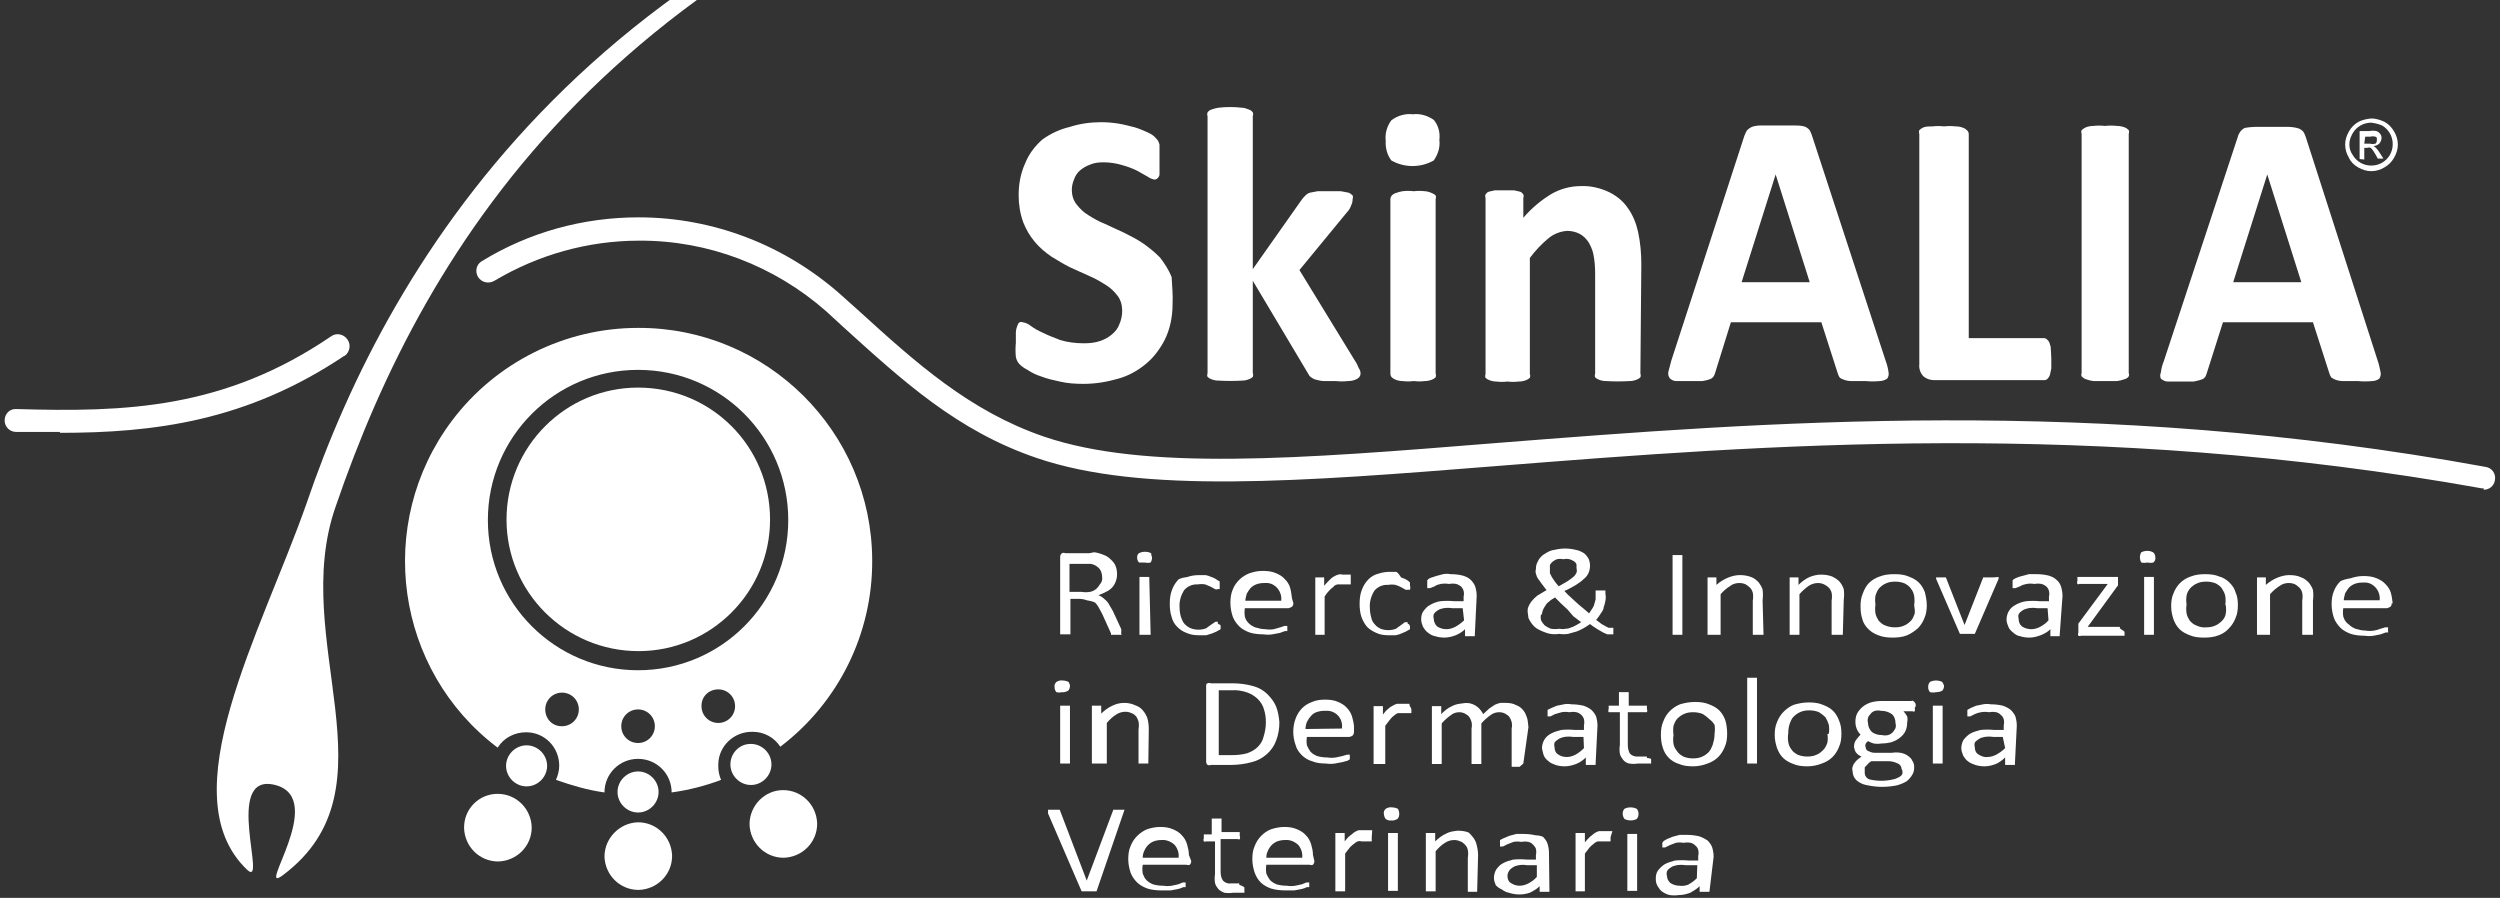 <?xml version="1.0" encoding="utf-8"?>
<!-- Generator: Adobe Illustrator 24.0.1, SVG Export Plug-In . SVG Version: 6.00 Build 0)  -->
<svg version="1.1" id="Layer_1" xmlns="http://www.w3.org/2000/svg" xmlns:xlink="http://www.w3.org/1999/xlink" x="0px" y="0px"
	 width="536px" height="192.5px" viewBox="0 0 536 192.5" style="enable-background:new 0 0 536 192.5;" xml:space="preserve">
<rect x="0" y="0" width="536" height="192.5" fill="#333333" stroke="none"/>
<style type="text/css">
	.st0{fill-rule:evenodd;clip-rule:evenodd;fill:#FFFFFF;}
	.st1{fill:#FFFFFF;}
</style>
<title>brk_skinalia</title>
<g id="Layer_2_1_">
	<g id="Livello_1">
		<path class="st0" d="M247-43.9C132.2-14.5,91.4,51.9,72,108.5c-10.2,28.9,13.6,60.4-11.3,79.1c-6.2,4.7,9.7-16.4-1.7-19.3
			c-11.4-2.9-1.4,22.7-6.1,18.1c-16.6-16,3.1-50.8,12.8-78.4C83.6,55.5,128.1-19.4,247-43.9"/>
		<path class="st1" d="M532.6,104.7h-0.5c-83.2-14.9-154.1-9.3-211-4.8c-42.6,3.4-76.2,6-98.8-1.7c-17.1-5.8-28.8-16.6-41.4-28
			l-3.7-3.4c-11.1-9.8-25.4-15.3-40.2-15.2c-10.9,0-21.6,3-31,8.6c-1.2,0.7-2.7,0.4-3.5-0.8c-0.7-1.2-0.4-2.7,0.8-3.4c0,0,0,0,0,0
			c10.1-6.2,21.7-9.4,33.6-9.4c16.1,0,31.5,6,43.5,16.7l3.8,3.4c12.1,11,23.6,21.4,39.6,26.9c21.7,7.4,54.8,4.8,96.8,1.4
			c57.3-4.5,128.5-10.2,212.3,5.1c1.4,0.2,2.3,1.5,2,2.9c0,0,0,0,0,0c-0.2,1.2-1.2,2-2.4,2V104.7z M12.9,92.6c-3.2,0-6.3,0-9.5,0
			c-1.3,0-2.4-1.1-2.4-2.4c0,0,0-0.1,0-0.1c0-1.3,1-2.4,2.3-2.4c0.1,0,0.2,0,0.3,0c23.3,0.7,44.5,0,67.4-15.6
			c1.1-0.8,2.7-0.5,3.5,0.7c0.8,1.1,0.5,2.7-0.6,3.5c0,0,0,0-0.1,0C52.9,90.3,33.1,92.8,12.8,92.8L12.9,92.6z"/>
		<path class="st1" d="M251.4,65.2c0,2.6-0.5,5.3-1.7,7.7c-1,1.9-2.3,3.7-4,5.1c-1.8,1.5-3.8,2.6-6,3.2c-2.4,0.7-4.9,1.1-7.4,1.1
			c-1.7,0-3.4-0.1-5.1-0.5c-1.4-0.3-2.7-0.6-4-1.1c-1-0.3-2-0.8-2.9-1.4c-0.6-0.3-1.2-0.7-1.7-1.2c-0.4-0.4-0.7-1-0.8-1.6
			c-0.1-1-0.1-2,0-3c0-0.9,0-1.6,0-2.1c0-0.5,0.1-1,0.3-1.5c0.1-0.3,0.2-0.6,0.5-0.8c0.2-0.1,0.5-0.1,0.7,0c0.6,0.1,1.1,0.3,1.6,0.7
			c0.8,0.6,1.7,1.1,2.6,1.5c1.2,0.6,2.5,1.1,3.8,1.6c1.6,0.5,3.4,0.7,5.1,0.7c1.2,0,2.3-0.1,3.5-0.5c0.9-0.3,1.8-0.8,2.5-1.4
			c0.7-0.6,1.3-1.3,1.6-2.2c0.4-0.9,0.6-1.9,0.6-2.9c0-1.1-0.3-2.3-1-3.2c-0.7-0.9-1.5-1.7-2.5-2.3c-1.1-0.7-2.3-1.4-3.5-1.9
			l-4.2-1.9c-1.4-0.7-2.7-1.5-4-2.3c-1.3-0.9-2.5-1.9-3.5-3.1c-1.1-1.3-1.9-2.7-2.5-4.2c-0.7-1.9-1-3.9-1-5.8c0-2.4,0.4-4.7,1.4-6.9
			c0.8-2,2.1-3.7,3.7-5.1c1.8-1.3,3.8-2.2,5.9-2.7c2.2-0.7,4.4-1,6.7-1c1.2,0,2.4,0.1,3.7,0.3c1.2,0.2,2.3,0.5,3.5,0.8
			c1,0.3,1.9,0.7,2.8,1.1c0.6,0.3,1.2,0.6,1.6,1.1c0.2,0.2,0.4,0.4,0.6,0.7c0.1,0.2,0.2,0.5,0.3,0.8c0,0.4,0,0.8,0,1.2
			c0,0.5,0,1.1,0,1.8c0,0.7,0,1.5,0,2c0,0.5,0,0.9,0,1.4c0,0.3-0.2,0.6-0.4,0.8c-0.2,0.2-0.4,0.3-0.7,0.3c-0.5-0.1-1-0.3-1.4-0.6
			l-2.3-1.3c-1-0.5-2.1-0.9-3.2-1.2c-1.3-0.4-2.7-0.6-4-0.6c-1,0-2,0.1-2.9,0.5c-0.8,0.3-1.5,0.7-2.1,1.2c-0.6,0.5-1,1.1-1.3,1.9
			c-0.3,0.7-0.5,1.5-0.5,2.3c0,1.1,0.3,2.2,1,3.1c0.7,0.9,1.5,1.7,2.5,2.3c1.1,0.7,2.3,1.4,3.6,1.9l4.1,1.9c1.4,0.7,2.8,1.4,4.1,2.3
			c1.3,0.9,2.5,1.9,3.6,3c1,1.3,1.9,2.7,2.5,4.2C251.3,61.4,251.5,63.3,251.4,65.2z"/>
		<path class="st1" d="M291.7,80.1c0,0.3-0.1,0.5-0.3,0.8c-0.2,0.2-0.5,0.4-0.8,0.5c-0.5,0.2-1,0.3-1.6,0.3c-0.9,0.1-1.7,0.1-2.6,0
			h-2.6c-0.6,0-1.1-0.2-1.7-0.3c-0.4-0.1-0.7-0.3-1-0.5c-0.3-0.2-0.5-0.5-0.7-0.9l-11.8-19.8V80c0.1,0.2,0.1,0.5,0,0.8
			c-0.2,0.2-0.5,0.4-0.8,0.5c-0.5,0.2-1,0.3-1.5,0.3c-1.7,0.1-3.4,0.1-5.1,0c-0.5,0-1-0.1-1.5-0.3c-0.3-0.1-0.6-0.3-0.8-0.5
			c-0.1-0.2-0.1-0.5,0-0.8V24.9c-0.1-0.2-0.1-0.5,0-0.8c0.2-0.3,0.5-0.5,0.8-0.6c0.5-0.2,1-0.3,1.5-0.4c1.7-0.2,3.4-0.2,5.1,0
			c0.5,0,1,0.2,1.5,0.4c0.3,0.1,0.6,0.3,0.8,0.6c0.1,0.2,0.1,0.5,0,0.8v32.8l10.5-14.9c0.2-0.3,0.5-0.6,0.8-0.9
			c0.3-0.3,0.6-0.5,1-0.6l1.6-0.3h2.5h2.5l1.6,0.3c0.3,0.1,0.6,0.3,0.9,0.6c0.1,0.2,0.1,0.5,0,0.8c0,0.5-0.1,0.9-0.3,1.3
			c-0.2,0.6-0.5,1.1-0.9,1.5l-10.2,12.4l12,19.6c0.3,0.4,0.5,0.9,0.7,1.4C291.6,79.3,291.7,79.7,291.7,80.1z"/>
		<path class="st1" d="M308.6,30c0.2,1.6-0.3,3.1-1.2,4.4c-2.8,1.6-6.3,1.6-9.1,0c-0.9-1.2-1.3-2.7-1.2-4.2
			c-0.2-1.6,0.3-3.2,1.2-4.4c1.3-1,3-1.5,4.6-1.3c1.6-0.2,3.2,0.3,4.5,1.2C308.4,26.9,308.8,28.5,308.6,30z M307.8,80.1
			c0.1,0.2,0.1,0.5,0,0.8c-0.2,0.2-0.5,0.4-0.8,0.5c-0.5,0.2-1,0.3-1.5,0.3c-0.8,0.1-1.6,0.1-2.4,0c-0.8,0.1-1.6,0.1-2.4,0
			c-0.5,0-1-0.1-1.5-0.3c-0.3-0.1-0.6-0.3-0.8-0.5c-0.2-0.2-0.3-0.5-0.3-0.8V42.7c0-0.3,0.1-0.5,0.3-0.8c0.2-0.2,0.5-0.4,0.8-0.5
			c0.5-0.2,1-0.3,1.5-0.4c0.8-0.1,1.6-0.1,2.4,0c0.8-0.1,1.6-0.1,2.4,0c0.5,0,1,0.2,1.5,0.4c0.3,0.1,0.6,0.3,0.8,0.5
			c0.1,0.2,0.1,0.5,0,0.8V80.1z"/>
		<path class="st1" d="M351.7,80.1c0.1,0.2,0.1,0.5,0,0.8c-0.2,0.2-0.5,0.4-0.8,0.5c-0.5,0.2-1,0.3-1.5,0.3c-1.7,0.1-3.4,0.1-5.1,0
			c-0.5,0-1-0.1-1.5-0.3c-0.3-0.1-0.6-0.3-0.8-0.5c-0.1-0.2-0.1-0.5,0-0.8V58.7c0-1.4-0.1-2.9-0.4-4.3c-0.2-0.9-0.6-1.8-1.1-2.6
			c-0.5-0.7-1.1-1.3-1.9-1.7c-0.8-0.4-1.7-0.6-2.6-0.6c-1.4,0.1-2.8,0.6-3.9,1.5c-1.5,1.2-2.9,2.7-4.1,4.3v24.9
			c0.1,0.2,0.1,0.5,0,0.8c-0.2,0.2-0.5,0.4-0.8,0.5c-0.5,0.2-1,0.3-1.6,0.3c-0.8,0.1-1.6,0.1-2.4,0c-0.8,0.1-1.6,0.1-2.4,0
			c-0.5,0-1-0.1-1.5-0.3c-0.3-0.1-0.6-0.3-0.8-0.5c-0.1-0.2-0.1-0.5,0-0.8V42.4c-0.1-0.2-0.1-0.5,0-0.7c0.2-0.3,0.4-0.5,0.7-0.6
			l1.3-0.3h2h2.1l1.3,0.3c0.3,0.1,0.5,0.3,0.7,0.6c0.1,0.2,0.1,0.5,0,0.7v4.3c1.7-2,3.7-3.7,6-5.1c1.9-1.1,4.1-1.7,6.3-1.7
			c2.1-0.1,4.2,0.4,6.1,1.3c1.6,0.8,3,1.9,4,3.4c1.1,1.5,1.8,3.3,2.2,5.1c0.5,2.3,0.7,4.6,0.7,7L351.7,80.1z"/>
		<path class="st1" d="M404.3,77.4c0.3,0.8,0.5,1.6,0.6,2.4c0.1,0.5,0,1-0.3,1.4c-0.5,0.3-1,0.5-1.6,0.5c-1,0.1-2,0.1-3,0h-3
			c-0.6,0-1.2-0.1-1.7-0.3c-0.3-0.1-0.6-0.2-0.9-0.5c-0.2-0.3-0.3-0.6-0.4-0.9l-3.5-10.9h-19.4l-3.3,10.6c-0.1,0.3-0.2,0.7-0.4,1
			c-0.2,0.3-0.5,0.5-0.8,0.6c-0.5,0.2-1.1,0.3-1.6,0.4h-2.8h-2.8c-0.5,0-1-0.2-1.4-0.6c-0.3-0.4-0.4-0.9-0.3-1.4
			c0.2-0.8,0.4-1.6,0.6-2.3L374,29.1c0.2-0.4,0.3-0.8,0.6-1.2c0.3-0.3,0.6-0.5,1-0.7c0.6-0.2,1.3-0.3,1.9-0.3h7c0.8,0,1.5,0,2.3,0.2
			c0.4,0.1,0.8,0.4,1.1,0.7c0.3,0.4,0.4,0.8,0.6,1.3L404.3,77.4z M380.7,37.4L380.7,37.4l-7.3,23.1H388L380.7,37.4z"/>
		<path class="st1" d="M439.8,76.9c0,0.9,0,1.6,0,2.1c-0.1,0.5-0.2,1-0.3,1.4c-0.1,0.3-0.3,0.6-0.5,0.8c-0.2,0.2-0.4,0.3-0.7,0.3
			h-23.7c-0.8,0-1.6-0.3-2.2-0.8c-0.7-0.7-1-1.7-0.9-2.6V28.7c-0.1-0.2-0.1-0.5,0-0.8c0.2-0.2,0.5-0.4,0.9-0.6
			c0.6-0.2,1.2-0.2,1.9-0.2c0.8-0.1,1.7-0.1,2.5,0c0.8-0.1,1.7-0.1,2.5,0c0.6,0,1.1,0.1,1.6,0.3c0.3,0.1,0.6,0.3,0.9,0.6
			c0.2,0.2,0.3,0.5,0.3,0.8v43.7h16.1c0.3,0,0.5,0.1,0.7,0.3c0.2,0.2,0.4,0.4,0.5,0.7c0.2,0.5,0.3,0.9,0.3,1.4
			C439.7,75.3,439.8,76.1,439.8,76.9z"/>
		<path class="st1" d="M456.4,80c0.1,0.2,0.1,0.5,0,0.7c-0.2,0.3-0.5,0.5-0.9,0.6c-0.5,0.2-1,0.3-1.6,0.4h-2.6h-2.5
			c-0.6-0.1-1.1-0.2-1.6-0.4c-0.3-0.1-0.6-0.3-0.9-0.6c-0.1-0.2-0.1-0.5,0-0.7V28.7c-0.1-0.2-0.1-0.5,0-0.8c0.2-0.2,0.5-0.4,0.9-0.6
			c0.5-0.2,1.1-0.3,1.6-0.3c0.8-0.1,1.7-0.1,2.5,0c0.9-0.1,1.7-0.1,2.6,0c0.5,0,1.1,0.1,1.6,0.3c0.3,0.1,0.6,0.3,0.9,0.6
			c0.1,0.2,0.1,0.5,0,0.8V80z"/>
		<path class="st1" d="M509.8,77.4c0.3,0.8,0.4,1.6,0.6,2.4c0.1,0.5,0,1-0.3,1.4c-0.4,0.3-1,0.5-1.5,0.5c-1,0.1-2.1,0.1-3.1,0h-3.1
			c-0.6,0-1.2-0.1-1.7-0.3c-0.3-0.1-0.6-0.3-0.9-0.5c-0.2-0.3-0.3-0.6-0.4-0.9l-3.5-10.9h-19.3l-3.4,10.7c-0.1,0.3-0.2,0.7-0.4,1
			c-0.2,0.3-0.5,0.5-0.9,0.6c-0.5,0.2-1.1,0.3-1.6,0.4h-2.7h-2.9c-0.5,0-1-0.3-1.4-0.6c-0.2-0.4-0.2-0.9,0-1.4
			c0.1-0.8,0.3-1.6,0.6-2.3l15.9-48.2c0.1-0.4,0.3-0.8,0.6-1.2c0.3-0.3,0.6-0.6,1-0.7c0.7-0.1,1.4-0.2,2.1-0.2h7
			c0.7,0,1.5,0.1,2.2,0.3c0.4,0.1,0.8,0.4,1.1,0.7c0.3,0.4,0.4,0.8,0.6,1.3L509.8,77.4z M486.1,37.4L486.1,37.4l-7.3,23.1h14.6
			L486.1,37.4z"/>
		<path class="st1" d="M240.5,136.1L240.5,136.1L240.5,136.1H240h-1.4h-0.4l0,0v-0.3l-1.9-4.2l-0.7-1.3c-0.2-0.4-0.5-0.8-0.8-1.1
			c-0.6-0.3-1.2-0.4-1.8-0.5c-0.5-0.2-1.1-0.3-1.6-0.3h-1.9v7.6l0,0l0,0H229h-1.3h-0.4l0,0l0,0v-16.6c0-0.3,0.1-0.6,0.4-0.8
			c0.2-0.1,0.4-0.1,0.7,0h5.2l1-0.2c0.7,0.1,1.4,0.3,2.1,0.6c0.6,0.2,1.1,0.6,1.5,1c0.4,0.4,0.8,0.8,1,1.4c0.2,0.5,0.3,1.1,0.3,1.7
			c0,0.6-0.1,1.1-0.3,1.6c-0.2,0.5-0.4,0.9-0.8,1.3c-0.4,0.4-0.8,0.7-1.3,0.9c-0.5,0.3-1.1,0.5-1.6,0.7c0.3,0.1,0.6,0.3,0.9,0.5
			l0.8,0.7c0.3,0.3,0.5,0.6,0.7,1c0.2,0.4,0.5,0.8,0.7,1.2l1.8,3.9c0,0.2,0,0.5,0,0.7C240.3,135.8,240.4,135.9,240.5,136.1z
			 M236.3,123.7c0-0.6-0.2-1.3-0.6-1.8c-0.5-0.5-1.1-0.9-1.8-1h-0.9h-3.7v6h2.6c0.6,0.1,1.2,0.1,1.8,0c0.5-0.1,0.9-0.3,1.3-0.6
			c0.3-0.3,0.6-0.6,0.8-1C236.2,124.9,236.4,124.3,236.3,123.7z"/>
		<path class="st1" d="M247,119.5c0,0.4-0.1,0.8-0.3,1.1c-0.4,0.1-0.9,0.1-1.3,0c-0.6,0-1,0-1.2,0c-0.3-0.3-0.4-0.7-0.4-1.1
			c0-0.3,0.1-0.7,0.4-0.9c0.4-0.2,0.8-0.3,1.3-0.3c0.4,0,0.9,0.1,1.3,0.3C246.8,118.9,246.9,119.2,247,119.5z M246.7,136.1
			L246.7,136.1L246.7,136.1h-0.4h-1.6h-0.4l0,0l0,0v-12.4l0,0h0.4h1.3h0.4l0,0l0,0L246.7,136.1z"/>
		<path class="st1" d="M261.7,134.2c0,0,0,0.3,0,0.4c0,0.1,0,0.2,0,0.3l0,0l0,0l-0.7,0.4c-0.3,0.2-0.7,0.3-1.1,0.5l-1.3,0.4h-1.5
			c-0.9,0-1.8-0.1-2.7-0.5c-0.8-0.3-1.4-0.7-2-1.3c-0.6-0.6-1-1.3-1.2-2.1c-0.3-0.9-0.4-1.9-0.4-2.8c0-1.1,0.1-2.1,0.5-3.1
			c0.3-0.8,0.8-1.6,1.4-2.2c0.6-0.3,1.2-0.4,1.9-0.5c0.8-0.3,1.7-0.4,2.6-0.4h1.3c0.4,0.1,0.8,0.2,1.2,0.4c0.3,0.1,0.6,0.2,0.9,0.4
			l0.6,0.4c0,0,0.3,0,0.3,0.3l0,0c0,0,0,0,0,0.3v0.4c0,0.3,0,0.5,0,0.8c-0.1,0-0.2,0-0.4,0c-0.2,0.1-0.4,0.1-0.6,0l-0.9-0.5
			l-1.2-0.5c-0.5-0.1-1.1-0.1-1.6,0c-1.1-0.1-2.2,0.4-2.9,1.2c-0.7,1.1-1.1,2.4-1,3.7c0,0.7,0.1,1.4,0.3,2.1
			c0.2,0.5,0.4,1.1,0.8,1.5c0.4,0.4,0.8,0.7,1.3,0.9c0.5,0.2,1.1,0.3,1.7,0.3c0.5,0,1.1-0.1,1.6-0.3l1.1-0.8l0.9-0.6h0.5l0,0l0,0
			c0,0,0,0,0,0.3S261.7,133.8,261.7,134.2z"/>
		<path class="st1" d="M277.3,129.3c0,0.3-0.1,0.6-0.3,0.8c-0.2,0.1-0.5,0.2-0.7,0.3h-9.4c-0.1,0.6-0.1,1.2,0,1.8
			c0.1,0.5,0.4,1,0.8,1.4c0.4,0.4,0.9,0.7,1.4,0.9c0.7,0.2,1.4,0.4,2.2,0.4c0.6,0.1,1.2,0.1,1.8,0l1.4-0.4l0.9-0.3h0.6l0,0l0,0
			c0,0.1,0,0.2,0,0.3c0,0.1,0,0.3,0,0.4v0.4l0,0l0,0l0,0c-0.2,0-0.3,0-0.5,0l-1.1,0.4l-1.6,0.3c-0.6,0.1-1.3,0.1-1.9,0
			c-1,0-2.1-0.1-3-0.4c-0.8-0.3-1.6-0.7-2.2-1.3c-0.6-0.6-1.1-1.3-1.4-2.1c-0.3-0.9-0.5-1.9-0.5-2.9c0-1,0.1-2,0.5-2.9
			c0.3-0.8,0.8-1.5,1.4-2.1c0.6-0.6,1.4-1.1,2.2-1.4c0.9-0.3,1.8-0.5,2.8-0.5c1,0,2,0.1,2.9,0.5c0.7,0.3,1.4,0.7,1.9,1.3
			c0.5,0.5,0.9,1.1,1.1,1.8c0.2,0.7,0.3,1.5,0.4,2.3L277.3,129.3z M274.7,128.8c0.2-1.9-1.1-3.6-2.9-3.8c-0.3,0-0.5,0-0.8,0
			c-0.6,0-1.2,0.1-1.7,0.3c-0.5,0.2-0.9,0.5-1.2,0.8c-0.3,0.4-0.6,0.8-0.8,1.2c-0.1,0.5-0.3,1-0.3,1.5L274.7,128.8z"/>
		<path class="st1" d="M289.6,124.5v0.5c0,0.1,0,0.2,0,0.3l0,0h-0.5h-0.5h-0.5h-0.6h-0.8c-0.3,0.1-0.6,0.2-0.8,0.5
			c-0.3,0.2-0.6,0.5-0.9,0.8c-0.4,0.4-0.7,0.8-1,1.3v8.2l0,0l0,0h-0.4h-1.3H282l0,0l0,0v-12.3l0,0l0,0h1.9l0,0l0,0v1.8
			c0.3-0.4,0.7-0.8,1.1-1.2c0.3-0.3,0.6-0.6,1-0.8c0.3-0.2,0.6-0.3,0.9-0.4c0.3-0.1,0.6-0.1,0.9,0h1h0.5h0.3l0,0l0,0v0.8
			L289.6,124.5z"/>
		<path class="st1" d="M302.3,134.2v0.4c0,0.1,0,0.2,0,0.3l0,0l0,0l-0.7,0.4c-0.3,0.2-0.7,0.3-1.1,0.5c-0.4,0.2-0.8,0.3-1.3,0.4
			h-1.4c-0.9,0-1.9-0.1-2.7-0.5c-0.7-0.3-1.4-0.7-2-1.3c-0.5-0.6-0.9-1.3-1.2-2.1c-0.3-0.9-0.4-1.9-0.4-2.8c0-1.1,0.1-2.1,0.5-3.1
			c0.3-0.8,0.8-1.6,1.4-2.2c0.6-0.6,1.3-1,2.1-1.2c0.9-0.3,1.7-0.4,2.6-0.4h1.3c0.4,0.3,0.7,0.7,1,1.2l1,0.4l0.6,0.4l0.3,0.3l0,0
			c0,0.1,0,0.2,0,0.3c0,0.1,0,0.3,0,0.4c0.1,0.2,0.1,0.5,0,0.8c-0.1,0.1-0.2,0.1-0.4,0c-0.2,0.1-0.4,0.1-0.6,0l-0.9-0.5
			c-0.4-0.2-0.8-0.4-1.2-0.5c-0.5-0.1-1.1-0.1-1.6,0c-1.1-0.1-2.2,0.4-2.9,1.2c-0.7,1.1-1.1,2.4-1,3.7c0,0.7,0.1,1.4,0.3,2.1
			c0.1,0.6,0.4,1.1,0.8,1.5c0.3,0.4,0.8,0.7,1.2,0.9c0.5,0.2,1.1,0.3,1.7,0.3c0.5,0,1.1-0.1,1.6-0.3l1.1-0.8l0.8-0.6
			c0.2,0,0.4,0,0.6,0l0,0l0,0c0,0.1,0,0.2,0,0.3C302.1,133.8,302.2,134,302.3,134.2z"/>
		<path class="st1" d="M316.2,136.1c0,0.1,0,0.2,0,0.3h-0.4h-1.3h-0.4c0-0.1,0-0.2,0-0.3v-1.2c-0.6,0.6-1.3,1-2,1.3
			c-0.8,0.3-1.6,0.5-2.4,0.5c-0.7,0-1.4-0.1-2-0.3c-0.6-0.1-1.1-0.4-1.6-0.8c-0.4-0.3-0.7-0.7-1-1.2c-0.2-0.5-0.4-1-0.4-1.6
			c0-0.6,0.1-1.3,0.5-1.8c0.4-0.5,0.8-1,1.4-1.3c0.7-0.4,1.5-0.7,2.2-0.8c1-0.1,2-0.1,3,0h2v-1c0.1-0.4,0.1-0.8,0-1.2
			c-0.1-0.4-0.3-0.7-0.6-1c-0.3-0.2-0.6-0.4-1-0.5c-0.5-0.1-1-0.1-1.5,0c-0.6-0.1-1.2-0.1-1.8,0c-0.5,0.1-0.9,0.2-1.3,0.5l-1,0.4
			c-0.2,0-0.4,0-0.6,0l0,0l0,0c0-0.1,0-0.2,0-0.3c0,0,0,0,0-0.4c0-0.2,0-0.4,0-0.6c0,0,0-0.3,0-0.4c0.2-0.2,0.4-0.4,0.7-0.5l1.2-0.4
			l1.5-0.4c0.5-0.1,1.1-0.1,1.6,0c0.9,0,1.8,0.1,2.6,0.3c0.6,0.2,1.2,0.4,1.7,0.9c0.4,0.4,0.8,0.9,1,1.5c0.2,0.7,0.3,1.3,0.3,2
			L316.2,136.1z M313.6,130.4h-2.2c-0.6-0.1-1.3-0.1-1.9,0c-0.5,0.1-0.9,0.2-1.3,0.5c-0.3,0.2-0.6,0.4-0.8,0.8c-0.1,0.3-0.1,0.6,0,1
			c0,0.6,0.3,1.2,0.7,1.6c0.6,0.4,1.3,0.6,2,0.6c0.7,0,1.3-0.2,1.9-0.5c0.7-0.4,1.3-0.8,1.9-1.4L313.6,130.4z"/>
		<path class="st1" d="M327.6,131.7c-0.1-0.5-0.1-1,0-1.4c0.2-0.5,0.4-0.9,0.7-1.3c0.4-0.5,0.8-0.9,1.3-1.3l2-1.2
			c-0.4-0.4-0.7-0.9-1.1-1.4c-0.3-0.4-0.5-0.7-0.8-1.1c-0.2-0.3-0.3-0.7-0.4-1c-0.1-0.3-0.1-0.6,0-1c0-0.6,0.1-1.1,0.4-1.6
			c0.2-0.5,0.6-1,1.1-1.4c0.6-0.4,1.2-0.8,1.9-1c0.9-0.2,1.9-0.4,2.8-0.4c0.8,0,1.6,0.1,2.4,0.3c0.6,0.1,1.2,0.4,1.7,0.7
			c0.4,0.3,0.7,0.7,1,1.2c0.2,0.5,0.3,1,0.3,1.5c0,0.5-0.1,1-0.3,1.5c-0.2,0.5-0.6,1-1,1.3c-0.5,0.5-1.1,0.9-1.7,1.3
			c-0.7,0.4-1.5,0.9-2.5,1.3c0.4,0.4,0.7,0.8,1.2,1.2l1.3,1.2c0.4,0.4,0.9,0.8,1.4,1.2l1.4,1.2c0.2-0.3,0.4-0.6,0.6-0.9
			c0.2-0.3,0.4-0.6,0.5-1c0.1-0.4,0.2-0.7,0.3-1.1c0-0.4,0-0.7,0-1.1v-0.5c0-0.1,0-0.2,0-0.3l0,0h0.4h1.7l0,0c0,0.1,0,0.2,0,0.3v0.4
			c0.1,0.5,0.1,1,0,1.5c-0.1,0.5-0.2,1-0.4,1.5c0,0.5-0.4,0.9-0.7,1.4c-0.3,0.4-0.5,0.8-0.9,1.2l1.2,0.9l0.9,0.5l0.6,0.3h0.4h0.6
			l0,0c0,0.2,0,0.4,0,0.6v0.5c0,0.1,0,0.2,0,0.3l0,0c-0.1,0-0.2,0-0.4,0h-0.9l-0.9-0.4l-1.2-0.7c-0.5-0.3-1.1-0.7-1.6-1.1
			c-0.4,0.3-0.9,0.6-1.4,0.9c-0.5,0.3-1,0.5-1.5,0.7c-0.6,0.2-1.2,0.3-1.8,0.5c-0.6,0.1-1.3,0.1-1.9,0c-0.6,0.1-1.3,0.1-1.9,0
			c-0.6-0.1-1.1-0.3-1.6-0.5c-0.5-0.2-0.9-0.4-1.4-0.7c-0.4-0.3-0.7-0.6-1-1c-0.3-0.4-0.5-0.8-0.7-1.2
			C327.7,132.3,327.6,132,327.6,131.7z M330.4,131.7c-0.1,0.4-0.1,0.9,0,1.3c0.2,0.4,0.5,0.8,0.8,1.1c0.4,0.3,0.8,0.5,1.3,0.7
			c0.6,0.1,1.3,0.1,1.9,0c0.4,0.1,0.8,0.1,1.3,0c0.4,0,0.8-0.1,1.2-0.3c0.4-0.1,0.7-0.3,1.1-0.5l1-0.6l-1.7-1.3l-1.2-1.4l-1.4-1.3
			c-0.5-0.5-0.9-0.9-1.3-1.3c-0.5,0.3-0.9,0.5-1.3,0.9c-0.3,0.2-0.6,0.5-0.8,0.9c-0.2,0.3-0.4,0.6-0.5,0.9c-0.1,0.3-0.2,0.6-0.2,1
			L330.4,131.7z M332.3,122.1c0,0.3,0,0.5,0,0.8l0.4,0.8c0.2,0.3,0.4,0.6,0.6,0.9c0.3,0.4,0.6,0.8,0.9,1.1l1.9-1.1
			c0.4-0.3,0.9-0.6,1.2-0.9c0.3-0.2,0.5-0.5,0.7-0.9c0.1-0.3,0.1-0.6,0-1c0-0.3,0-0.5,0-0.8c-0.1-0.3-0.3-0.5-0.6-0.7
			c-0.3-0.2-0.6-0.3-0.9-0.4c-0.4-0.1-0.9-0.1-1.3,0c-0.5-0.1-1-0.1-1.4,0c-0.3,0.1-0.6,0.3-0.9,0.5c-0.2,0.2-0.4,0.4-0.6,0.7
			c0,0.2,0,0.4,0,0.7L332.3,122.1z"/>
		<path class="st1" d="M360.7,136.1L360.7,136.1L360.7,136.1h-0.4H359h-0.4l0,0l0,0V119l0,0l0,0h2.1l0,0l0,0L360.7,136.1z"/>
		<path class="st1" d="M378.1,136.1L378.1,136.1L378.1,136.1h-0.4h-1.5h-0.4l0,0l0,0v-7.3c0.1-0.6,0.1-1.2,0-1.7
			c-0.1-0.4-0.3-0.8-0.6-1.1c-0.3-0.3-0.6-0.5-0.9-0.7c-0.4-0.2-0.9-0.3-1.4-0.3c-0.7,0-1.4,0.2-1.9,0.6c-0.8,0.5-1.5,1.1-2.1,1.8
			v8.7l0,0l0,0h-0.4h-2h-0.4l0,0l0,0v-12.3l0,0l0,0h1.9l0,0l0,0v1.6c0.8-0.7,1.6-1.2,2.6-1.6c0.8-0.3,1.6-0.5,2.4-0.5
			c0.8,0,1.6,0.1,2.4,0.4c0.6,0.2,1.1,0.6,1.6,1.1c0.4,0.5,0.7,1,0.9,1.6c0.1,0.8,0.1,1.5,0,2.3L378.1,136.1z"/>
		<path class="st1" d="M395.1,136.1L395.1,136.1h-0.3h-0.4h-1.3h-0.4l0,0l0,0v-7.3c0.1-0.6,0.1-1.2,0-1.7c-0.1-0.4-0.3-0.8-0.6-1.1
			c-0.3-0.3-0.6-0.5-1-0.7c-0.4-0.2-0.9-0.3-1.3-0.3c-0.7,0-1.4,0.2-2,0.6c-0.7,0.5-1.4,1.1-2,1.8v8.7l0,0l0,0h-0.4h-1.3h-0.4l0,0
			l0,0v-12.3l0,0l0,0h1.9l0,0l0,0v1.6c0.7-0.7,1.5-1.3,2.4-1.7c0.8-0.3,1.6-0.5,2.4-0.5c0.8,0,1.6,0.1,2.4,0.4
			c0.6,0.3,1.1,0.6,1.6,1.1c0.4,0.5,0.7,1,0.9,1.6c0.1,0.8,0.1,1.5,0,2.3L395.1,136.1z"/>
		<path class="st1" d="M413.1,129.7c0,1-0.1,1.9-0.5,2.8c-0.3,0.8-0.8,1.6-1.4,2.2c-0.7,0.6-1.4,1.1-2.3,1.5c-1,0.4-2.1,0.5-3.1,0.5
			c-1.1,0-2.1-0.1-3.1-0.5c-0.8-0.3-1.5-0.7-2.1-1.3c-0.6-0.6-1.1-1.3-1.3-2.1c-0.3-0.9-0.4-1.8-0.4-2.8c0-1,0.1-1.9,0.5-2.8
			c0.3-0.8,0.7-1.6,1.3-2.2c0.6-0.6,1.4-1.1,2.3-1.4c1-0.4,2.1-0.5,3.2-0.5c1,0,2.1,0.1,3,0.5c0.8,0.3,1.6,0.7,2.2,1.3
			c0.6,0.6,1,1.3,1.3,2.1C412.9,127.8,413.1,128.8,413.1,129.7z M410.4,129.7c0.1-0.6,0.1-1.3,0-1.9c-0.1-0.6-0.3-1.1-0.7-1.6
			c-0.3-0.5-0.8-0.8-1.3-1.1c-0.7-0.3-1.4-0.4-2.1-0.4c-0.7,0-1.4,0.1-2,0.4c-0.5,0.2-1,0.6-1.4,1c-0.4,0.5-0.6,1-0.8,1.6
			c-0.1,0.6-0.1,1.3,0,1.9c-0.1,0.6-0.1,1.3,0,1.9c0.1,0.6,0.4,1.1,0.7,1.6c0.4,0.4,0.8,0.8,1.4,1c0.7,0.3,1.4,0.4,2.1,0.4
			c0.7,0,1.4-0.1,2-0.4c0.5-0.2,1-0.6,1.4-1c0.4-0.4,0.6-1,0.8-1.5c0.1-0.6,0-1.2-0.1-1.8V129.7z"/>
		<path class="st1" d="M428.5,123.7v0.4l0,0l-5.1,11.8l0,0h-0.3h-0.6H421h-0.5c-0.1,0-0.2,0-0.3,0l0,0l-5.1-11.8c0-0.1,0-0.2,0-0.3
			l0,0l0,0l0,0l0,0h2.1l0,0l0,0l4,10.2l0,0l0,0l4-10.2l0,0l0,0h2.1l0,0L428.5,123.7z"/>
		<path class="st1" d="M441.6,136.1c0,0.1,0,0.2,0,0.3h-0.3H440h-0.4c0,0,0,0,0-0.3v-1.2c-0.6,0.6-1.3,1-2.1,1.3
			c-0.8,0.3-1.6,0.5-2.4,0.5c-0.7,0-1.4-0.1-2-0.3c-0.6-0.1-1.1-0.4-1.5-0.8c-0.4-0.3-0.8-0.7-1-1.2c-0.2-0.5-0.4-1-0.4-1.6
			c0-0.6,0.2-1.3,0.5-1.8c0.3-0.5,0.8-1,1.4-1.3c0.7-0.4,1.5-0.7,2.3-0.8c1-0.1,2-0.1,2.9,0h2v-1c0.1-0.4,0.1-0.8,0-1.2
			c-0.1-0.4-0.3-0.7-0.6-1c-0.3-0.2-0.6-0.4-1-0.5c-0.5-0.1-1-0.1-1.5,0c-0.6-0.1-1.2-0.1-1.7,0c-0.5,0.1-0.9,0.2-1.4,0.5l-1,0.4
			c-0.2,0-0.4,0-0.6,0l0,0l0,0c0,0,0,0,0-0.3v-0.4c0-0.2,0-0.4,0-0.6c0-0.1,0-0.2,0-0.4c0.2-0.2,0.5-0.4,0.8-0.5
			c0.4-0.2,0.8-0.3,1.2-0.4l1.5-0.4c0.5,0,1.1,0,1.6,0c0.9,0,1.8,0.1,2.6,0.3c0.6,0.2,1.2,0.4,1.7,0.9c0.5,0.4,0.8,0.9,1,1.5
			c0.2,0.7,0.3,1.3,0.3,2L441.6,136.1z M439,130.4h-2.2c-0.6-0.1-1.3-0.1-1.9,0c-0.4,0.1-0.9,0.2-1.3,0.5c-0.3,0.2-0.6,0.4-0.8,0.8
			c-0.1,0.3-0.1,0.6,0,1c0,0.6,0.2,1.2,0.7,1.6c0.6,0.4,1.3,0.6,2,0.6c0.7,0,1.3-0.2,1.9-0.5c0.7-0.4,1.3-0.8,1.8-1.4L439,130.4z"/>
		<path class="st1" d="M455.5,135.5c0,0,0,0.3,0,0.5c0,0.1,0,0.2,0,0.3l0,0h-9.3c-0.2,0.1-0.4,0.1-0.6,0c-0.1-0.2-0.1-0.4,0-0.7
			v-0.5c0-0.1,0-0.2,0-0.4c0-0.1,0-0.2,0-0.3v-0.3c0-0.1,0-0.3,0-0.4l6.3-8.5h-6.1c-0.1,0.1-0.3,0.1-0.4,0c-0.1-0.2-0.1-0.5,0-0.7
			c0,0,0-0.4,0-0.5c0-0.1,0-0.2,0-0.3l0,0h8.7l0,0l0,0c0,0.1,0,0.3,0,0.4v0.8v0.3v0.3c-0.1,0.1-0.2,0.3-0.3,0.4l-6.2,8.5h6.9l0,0
			c0,0.1,0,0.2,0,0.3C454.5,134.8,455.5,135.3,455.5,135.5z"/>
		<path class="st1" d="M462.1,119.5c0.1,0.4-0.1,0.8-0.4,1.1c-0.4,0.1-0.9,0.1-1.3,0c-0.4,0.1-0.9,0.1-1.3,0
			c-0.2-0.3-0.3-0.7-0.3-1.1c0-0.4,0.1-0.8,0.3-1.1c0.4-0.2,0.9-0.3,1.3-0.3c0.4,0,0.8,0.1,1.2,0.3
			C462,118.7,462.1,119.1,462.1,119.5z M461.8,136.1L461.8,136.1L461.8,136.1h-0.4h-1.3h-0.4l0,0l0,0v-12.4l0,0l0,0h0.4h1.3h0.4l0,0
			l0,0V136.1z"/>
		<path class="st1" d="M479.8,129.7c0,1-0.1,1.9-0.5,2.8c-0.3,0.8-0.8,1.6-1.4,2.2c-0.6,0.7-1.4,1.2-2.2,1.5c-1,0.4-2.1,0.5-3.2,0.5
			c-1,0-2.1-0.1-3-0.5c-0.8-0.3-1.6-0.7-2.2-1.3c-0.6-0.6-1-1.3-1.3-2.1c-0.3-0.9-0.5-1.8-0.5-2.8c0-1,0.1-1.9,0.5-2.8
			c0.3-0.8,0.8-1.6,1.4-2.2c0.6-0.6,1.4-1.1,2.3-1.4c1-0.4,2.1-0.5,3.1-0.5c1,0,2.1,0.1,3,0.5c0.8,0.2,1.6,0.7,2.2,1.3
			c0.6,0.6,1.1,1.3,1.3,2.1C479.7,127.8,479.8,128.8,479.8,129.7z M477.1,129.7c0.1-0.6,0.1-1.3,0-1.9c-0.1-0.6-0.4-1.1-0.7-1.6
			c-0.3-0.5-0.8-0.8-1.3-1.1c-0.7-0.3-1.4-0.4-2.1-0.4c-0.7,0-1.4,0.1-2,0.4c-0.5,0.2-1,0.6-1.4,1c-0.4,0.5-0.7,1-0.8,1.6
			c-0.1,0.6-0.1,1.3,0,1.9c-0.1,0.6-0.1,1.3,0,1.9c0.1,0.6,0.4,1.1,0.7,1.6c0.4,0.4,0.8,0.8,1.4,1c0.6,0.3,1.4,0.5,2.1,0.4
			c0.7,0,1.4-0.1,2-0.4c0.5-0.2,1-0.6,1.4-1c0.4-0.4,0.7-0.9,0.8-1.5c0.1-0.6,0.1-1.2,0-1.8V129.7z"/>
		<path class="st1" d="M495.9,136.1L495.9,136.1L495.9,136.1h-0.4H494h-0.4l0,0l0,0v-7.3c0.1-0.6,0.1-1.2,0-1.7
			c-0.1-0.4-0.3-0.8-0.6-1.1c-0.3-0.3-0.6-0.5-0.9-0.7c-0.4-0.2-0.9-0.3-1.4-0.3c-0.7,0-1.4,0.2-1.9,0.6c-0.8,0.5-1.5,1.1-2.1,1.8
			v8.7l0,0l0,0h-0.4h-2h-0.4l0,0l0,0v-12.3l0,0l0,0h1.9l0,0l0,0v1.6c0.8-0.7,1.6-1.2,2.6-1.6c0.8-0.3,1.6-0.5,2.4-0.5
			c0.9,0,1.8,0.1,2.6,0.5c0.6,0.2,1.1,0.6,1.6,1.1c0.4,0.5,0.7,1,0.9,1.6c0.1,0.8,0.1,1.5,0,2.3L495.9,136.1z"/>
		<path class="st1" d="M512.8,129.3c0,0.3-0.1,0.6-0.3,0.8c-0.2,0.1-0.5,0.2-0.7,0.3h-9.4c-0.1,0.6-0.1,1.2,0,1.8
			c0.2,0.7,0.6,1.3,1.2,1.7c0.4,0.4,0.9,0.7,1.4,0.9c0.7,0.2,1.4,0.4,2.2,0.4c0.6,0.1,1.2,0.1,1.8,0c0.5-0.1,0.9-0.2,1.4-0.4l1-0.3
			h0.6l0,0l0,0c0,0.1,0,0.2,0,0.3c0,0.1,0,0.3,0,0.4c0,0.1,0,0.2,0,0.4l0,0l0,0l0,0c-0.2,0-0.3,0-0.5,0l-1.1,0.4l-1.5,0.3
			c-0.6,0.1-1.3,0.1-1.9,0c-1,0-2.1-0.1-3-0.4c-0.8-0.3-1.6-0.7-2.2-1.3c-0.6-0.6-1.1-1.3-1.4-2.1c-0.3-0.9-0.5-1.9-0.5-2.9
			c0-1,0.1-2,0.5-2.9c0.3-0.8,0.8-1.5,1.4-2.1c0.6-0.3,1.4-0.5,2.1-0.6c0.9-0.3,1.8-0.5,2.8-0.5c1,0,2,0.1,2.9,0.5
			c0.7,0.3,1.4,0.7,1.9,1.3c0.5,0.5,0.9,1.1,1.1,1.8c0.2,0.7,0.3,1.5,0.4,2.3L512.8,129.3z M510.2,128.7c0.2-1.9-1.1-3.6-2.9-3.8
			c-0.3,0-0.5,0-0.8,0c-0.6,0-1.2,0.1-1.7,0.3c-0.5,0.2-0.9,0.5-1.2,0.8c-0.3,0.4-0.6,0.8-0.8,1.2c-0.1,0.5-0.3,1-0.3,1.5
			L510.2,128.7z"/>
		<path class="st1" d="M229.4,147c0,0.4-0.1,0.8-0.4,1.1c-0.4,0.2-0.9,0.4-1.3,0.3c-0.4,0.1-0.8,0.1-1.2,0c-0.3-0.3-0.4-0.7-0.4-1.1
			c-0.1-0.4,0.1-0.8,0.4-1.1c0.4-0.2,0.8-0.4,1.3-0.3c0.4,0,0.9,0.1,1.3,0.3C229.2,146.5,229.4,146.7,229.4,147z M229.4,163.7
			L229.4,163.7L229.4,163.7H229h-1.3h-0.4l0,0l0,0v-12.4l0,0l0,0h2.1l0,0l0,0V163.7z"/>
		<path class="st1" d="M246.2,163.7L246.2,163.7L246.2,163.7h-0.4h-1.3h-0.4l0,0l0,0v-7.3c0.1-0.6,0.1-1.2,0-1.7
			c-0.1-0.4-0.3-0.8-0.5-1.1c-0.3-0.3-0.6-0.6-1-0.7c-0.4-0.2-0.9-0.3-1.3-0.3c-0.7,0-1.4,0.2-2,0.6c-0.8,0.5-1.4,1.1-2,1.8v8.7l0,0
			l0,0h-0.4h-2.4h-0.4l0,0l0,0v-12.4l0,0l0,0h0.4h1.2h0.4l0,0l0,0v1.7c0.7-0.7,1.5-1.3,2.4-1.7c1.6-0.8,3.5-0.8,5.1,0
			c0.6,0.2,1.1,0.6,1.5,1.1c0.4,0.5,0.7,1,0.9,1.6c0.2,0.7,0.3,1.5,0.3,2.3L246.2,163.7z"/>
		<path class="st1" d="M274.3,154.8c0,1.4-0.2,2.7-0.7,4c-0.4,1.1-1.1,2.1-2,2.9c-0.9,0.8-2,1.4-3.2,1.7c-1.5,0.4-3,0.6-4.5,0.6
			h-4.3c-0.2,0.1-0.5,0.1-0.7,0c-0.2-0.2-0.3-0.4-0.3-0.7v-16.1c0-0.4,0-0.6,0.3-0.7c0.2-0.1,0.5-0.1,0.7,0h4.6
			c1.5,0,3.1,0.2,4.5,0.6c1.1,0.3,2.2,0.9,3,1.7c0.8,0.8,1.5,1.7,1.9,2.7C274,152.5,274.2,153.7,274.3,154.8z M271.4,154.8
			c0-0.9-0.1-1.8-0.4-2.7c-0.2-0.8-0.7-1.6-1.3-2.2c-0.6-0.6-1.4-1.1-2.2-1.4c-1.1-0.4-2.3-0.6-3.5-0.5h-2.7v13.9h2.8
			c1.1,0,2.2-0.1,3.3-0.4c0.8-0.3,1.6-0.7,2.2-1.3c0.6-0.6,1.1-1.3,1.3-2.2c0.3-1,0.5-2,0.5-3V154.8z"/>
		<path class="st1" d="M290.3,156.9c0,0.3-0.1,0.6-0.3,0.8c-0.2,0.2-0.5,0.2-0.7,0.3h-9.1c-0.1,0.6-0.1,1.2,0,1.8
			c0.2,0.5,0.5,1,0.8,1.4c0.4,0.4,0.9,0.7,1.4,0.9c0.7,0.2,1.4,0.3,2.2,0.3c0.6,0.1,1.2,0.1,1.8,0c0.5-0.1,0.9-0.2,1.4-0.3l1-0.3
			h0.6l0,0l0,0c0,0,0,0,0,0.3v0.7l0,0l0,0l0,0l-0.5,0.3l-1.1,0.3l-1.6,0.3c-0.6,0.1-1.3,0.1-1.9,0c-1,0-2.1-0.1-3-0.5
			c-0.8-0.2-1.6-0.7-2.2-1.3c-0.6-0.6-1.1-1.3-1.3-2.1c-0.7-1.9-0.7-4,0-5.8c0.3-0.8,0.8-1.6,1.4-2.2c0.6-0.6,1.3-1,2.1-1.3
			c0.9-0.4,1.9-0.5,2.8-0.5c1,0,1.9,0.1,2.8,0.5c0.7,0.3,1.4,0.7,1.9,1.3c0.5,0.5,0.9,1.2,1.1,1.9c0.2,0.7,0.4,1.5,0.4,2.3
			L290.3,156.9z M287.7,156.2c0.3-1.9-1-3.6-2.9-3.8c-0.3,0-0.6,0-0.9,0c-0.6,0-1.1,0.1-1.7,0.3c-0.5,0.2-0.9,0.5-1.2,0.9
			c-0.3,0.3-0.6,0.8-0.8,1.2c-0.2,0.5-0.3,1-0.3,1.5L287.7,156.2z"/>
		<path class="st1" d="M302.6,152c0,0.2,0,0.4,0,0.6c0,0.1,0,0.2,0,0.3l0,0l0,0h-0.3h-0.4h-0.5h-0.9h-0.8c-0.3,0.1-0.5,0.3-0.8,0.5
			c-0.3,0.2-0.6,0.5-0.9,0.9l-1,1.3v8.2l0,0l0,0h-0.4h-1.7h-0.4l0,0l0,0v-12.4l0,0l0,0h0.4h1.2h0.4l0,0l0,0v1.8
			c0.3-0.4,0.7-0.9,1.1-1.2c0.3-0.3,0.6-0.5,1-0.7c0.3-0.2,0.6-0.3,0.9-0.4h0.9h1h0.5h0.3l0,0l0,0c0,0.1,0,0.2,0,0.3L302.6,152z"/>
		<path class="st1" d="M326.6,163.7L326.6,163.7L326.6,163.7l-0.8,0.7h-1.3h-0.4l0,0l0,0v-8.2c0.1-0.5,0.1-0.9,0-1.4
			c-0.1-0.4-0.3-0.8-0.5-1.1c-0.2-0.3-0.6-0.5-0.9-0.7c-0.4-0.2-0.8-0.3-1.3-0.3c-0.6,0-1.3,0.2-1.8,0.6c-0.7,0.5-1.4,1.1-2,1.8v8.7
			l0,0l0,0h-0.4h-1.3h-0.4l0,0l0,0v-7.6c0.1-0.5,0.1-0.9,0-1.4c-0.1-0.4-0.3-0.8-0.5-1.1c-0.2-0.3-0.6-0.5-0.9-0.7
			c-0.4-0.2-0.8-0.3-1.2-0.3c-0.7,0-1.3,0.2-1.8,0.6c-0.7,0.5-1.4,1.1-2,1.8v8.7l0,0l0,0h-0.4h-1.3h-0.4l0,0l0,0v-12.4l0,0l0,0h0.4
			h1.2h0.4l0,0l0,0v1.7c0.7-0.7,1.4-1.3,2.3-1.7c0.7-0.4,1.5-0.5,2.3-0.6c0.5-0.1,1.1-0.1,1.6,0c0.4,0.1,0.9,0.3,1.2,0.5
			c0.3,0.2,0.7,0.5,0.9,0.8c0.3,0.3,0.5,0.7,0.7,1c0.4-0.4,0.9-0.8,1.3-1.2l1.2-0.8c0.4-0.2,0.8-0.3,1.2-0.4c0.4,0,0.7,0,1.1,0
			c0.8,0,1.6,0.1,2.3,0.5c0.6,0.2,1.1,0.6,1.5,1.1c0.4,0.5,0.6,1,0.8,1.6c0.2,0.6,0.2,1.3,0.3,2L326.6,163.7z"/>
		<path class="st1" d="M342.1,163.7c0,0.1,0,0.2,0,0.3h-0.4h-1.3H340c0-0.1,0-0.2,0-0.3v-1.3c-0.6,0.6-1.3,1.1-2.1,1.4
			c-0.8,0.3-1.6,0.5-2.4,0.5c-0.7,0-1.4-0.1-2-0.3c-0.5-0.2-1.1-0.4-1.5-0.8c-0.4-0.3-0.8-0.7-1-1.2c-0.2-0.5-0.3-1.1-0.4-1.6
			c0-0.6,0.2-1.3,0.5-1.8c0.3-0.5,0.8-1,1.4-1.3c0.7-0.4,1.5-0.6,2.2-0.8c1-0.1,2-0.1,2.9,0h2v-1c0.1-0.4,0.1-0.8,0-1.3
			c-0.2-0.7-0.8-1.3-1.6-1.5c-0.5-0.1-1-0.1-1.5,0c-0.6-0.1-1.2-0.1-1.7,0l-1.4,0.4l-1,0.5c-0.2,0-0.4,0-0.6,0l0,0l0,0l0,0v-0.4
			c0-0.2,0-0.4,0-0.6c0-0.1,0-0.3,0-0.4l0.8-0.4l1.2-0.5l1.5-0.3c0.5-0.1,1.1-0.1,1.6,0c0.9,0,1.7,0.1,2.6,0.3
			c0.6,0.2,1.2,0.5,1.7,0.9c0.4,0.4,0.8,0.9,1,1.4c0.2,0.7,0.3,1.3,0.3,2L342.1,163.7z M339.5,158h-2.2c-0.6-0.1-1.3-0.1-1.9,0
			c-0.4,0.1-0.9,0.2-1.3,0.5c-0.3,0.2-0.6,0.4-0.8,0.7c-0.1,0.3-0.1,0.7,0,1c0,0.6,0.2,1.2,0.7,1.5c0.5,0.4,1.2,0.6,1.9,0.6
			c0.7,0,1.3-0.2,1.9-0.5c0.7-0.4,1.3-0.9,1.8-1.4L339.5,158z"/>
		<path class="st1" d="M354,162.7c0,0.2,0,0.4,0,0.6c0,0,0,0.3,0,0.4h-0.4H353h-0.7h-1.1c-0.6,0.1-1.3,0.1-1.9,0
			c-0.5-0.1-1-0.4-1.3-0.8c-0.3-0.4-0.6-0.8-0.7-1.3c-0.1-0.6-0.1-1.3,0-1.9v-7h-2c0,0,0,0-0.4,0c-0.1-0.2-0.1-0.5,0-0.7
			c0-0.1,0-0.3,0-0.4c0-0.1,0-0.2,0-0.3l0,0h2.2v-2.9l0,0l0,0h0.4h1.3h0.4l0,0l0,0v2.9h3.9l0,0c0,0.1,0,0.2,0,0.3c0,0.1,0,0.3,0,0.4
			c0.1,0.2,0.1,0.5,0,0.7c0,0,0,0-0.4,0h-3.7v6.9c0,0.7,0.1,1.3,0.4,1.9c0.4,0.5,1,0.7,1.6,0.7h0.7h0.5h0.4h0.5l0,0c0,0,0,0,0,0.3
			C353.4,162.5,353.7,162.6,354,162.7z"/>
		<path class="st1" d="M370.3,157.3c0,1-0.1,1.9-0.5,2.8c-0.3,0.8-0.8,1.6-1.4,2.2c-0.6,0.6-1.4,1.1-2.3,1.4c-1,0.4-2.1,0.6-3.1,0.6
			c-1,0-2.1-0.1-3-0.5c-1.7-0.5-3-1.8-3.5-3.5c-0.3-0.9-0.4-1.8-0.4-2.8c0-1,0.1-1.9,0.5-2.8c0.6-1.7,1.9-3,3.6-3.7
			c1-0.3,2.1-0.5,3.2-0.5c1,0,2.1,0.1,3,0.5c0.8,0.3,1.6,0.7,2.2,1.3c0.6,0.6,1,1.3,1.3,2.1C370.2,155.4,370.3,156.4,370.3,157.3z
			 M367.6,157.3c0.1-0.6,0.1-1.3,0-1.9c-0.3-0.5-0.7-0.9-1.1-1.2c-0.4-0.4-0.9-0.8-1.4-1.1c-0.7-0.3-1.4-0.4-2.1-0.4
			c-0.7,0-1.4,0.1-2,0.4c-0.5,0.2-1,0.6-1.4,1c-0.4,0.4-0.6,1-0.8,1.5c-0.1,0.7-0.1,1.3,0,2c-0.1,0.6-0.1,1.3,0,1.9
			c0.1,0.6,0.4,1.1,0.8,1.6c0.3,0.5,0.8,0.8,1.3,1.1c0.7,0.3,1.4,0.4,2.1,0.4c0.7,0,1.4-0.1,2-0.4c0.5-0.2,1-0.6,1.4-1
			c0.4-0.5,0.6-1,0.8-1.5c0.2-0.7,0.4-1.4,0.4-2.2V157.3z"/>
		<path class="st1" d="M376.7,163.7L376.7,163.7L376.7,163.7h-0.4H375h-0.4l0,0l0,0v-18.4l0,0l0,0c0.1,0,0.3,0,0.4,0h1.3h0.4l0,0
			l0,0V163.7z"/>
		<path class="st1" d="M394.8,157.3c0,1-0.1,1.9-0.5,2.8c-0.3,0.8-0.8,1.6-1.4,2.2c-0.6,0.6-1.4,1.1-2.3,1.4c-1,0.4-2.1,0.6-3.1,0.6
			c-1,0-2.1-0.1-3-0.5c-0.8-0.3-1.6-0.7-2.2-1.3c-0.6-0.6-1-1.3-1.3-2.1c-0.3-0.9-0.5-1.8-0.5-2.8c0-1,0.1-1.9,0.5-2.8
			c0.3-0.8,0.8-1.6,1.4-2.2c0.6-0.6,1.4-1.2,2.2-1.5c1-0.3,2.1-0.5,3.2-0.5c1,0,2.1,0.1,3,0.5c0.8,0.3,1.6,0.7,2.2,1.3
			c0.6,0.6,1,1.3,1.3,2.1C394.7,155.4,394.8,156.4,394.8,157.3z M392.1,157.3c0.1-0.6,0.1-1.3,0-1.9c-0.2-0.6-0.4-1.1-0.7-1.6
			c-0.4-0.4-0.9-0.8-1.4-1.1c-0.7-0.3-1.4-0.4-2.1-0.4c-0.7,0-1.4,0.1-2,0.4c-0.5,0.2-1,0.6-1.4,1c-0.4,0.4-0.6,1-0.8,1.5
			c-0.2,0.6-0.3,1.3-0.3,2c-0.1,0.6-0.1,1.3,0,1.9c0.1,0.6,0.3,1.1,0.7,1.6c0.3,0.5,0.8,0.8,1.3,1.1c0.7,0.3,1.4,0.4,2.1,0.4
			c0.7,0,1.4-0.1,2-0.4c0.5-0.2,1-0.6,1.4-1c0.4-0.4,0.7-1,0.9-1.6c0.1-0.6,0.1-1.2,0-1.8L392.1,157.3z"/>
		<path class="st1" d="M410.5,151.8c0.1,0.2,0.1,0.4,0,0.7c-0.1,0.1-0.3,0.1-0.4,0h-2c0.3,0.3,0.6,0.7,0.8,1.1
			c0.1,0.4,0.1,0.8,0,1.3c0,0.6-0.1,1.3-0.4,1.9c-0.3,0.6-0.7,1-1.2,1.4c-0.5,0.4-1.1,0.7-1.7,0.9c-0.7,0.2-1.5,0.3-2.2,0.3
			c-0.6,0.1-1.1,0.1-1.7,0c-0.4-0.1-0.8-0.3-1.2-0.5c-0.2,0.2-0.4,0.3-0.5,0.6c-0.1,0.2-0.1,0.5,0,0.7c0,0.3,0.2,0.7,0.5,0.8
			c0.4,0.2,0.9,0.4,1.4,0.4h3.7c0.6-0.1,1.3-0.1,1.9,0c0.5,0.1,1.1,0.3,1.5,0.6c0.4,0.3,0.8,0.6,1,1.1c0.3,0.4,0.4,0.9,0.4,1.4
			c0,0.6-0.1,1.1-0.4,1.6c-0.3,0.5-0.7,1-1.2,1.4c-0.7,0.4-1.4,0.7-2.2,0.9c-1,0.2-2.1,0.3-3.1,0.3c-1,0-1.9-0.1-2.9-0.3
			c-0.7-0.1-1.4-0.3-2-0.7c-0.5-0.3-0.8-0.6-1.1-1.1c-0.2-0.4-0.3-0.9-0.3-1.3c-0.1-0.3-0.1-0.6,0-0.9c0.1-0.3,0.2-0.6,0.4-0.8
			c0.2-0.3,0.4-0.5,0.6-0.7l0.9-0.7c-0.5-0.2-0.9-0.5-1.2-0.9c-0.2-0.3-0.3-0.7-0.4-1.1c0-0.5,0.1-1.1,0.4-1.5
			c0.3-0.4,0.6-0.8,1-1.2c-0.3-0.3-0.6-0.7-0.8-1.2c-0.2-0.5-0.3-1-0.3-1.5c0-0.7,0.1-1.3,0.4-1.9c0.3-0.5,0.7-1,1.2-1.4
			c0.5-0.4,1.1-0.7,1.7-0.9c0.7-0.2,1.5-0.3,2.2-0.3h1.2h1h4.3c0.1-0.1,0.3-0.1,0.4,0C410.8,150.7,410.9,151.3,410.5,151.8z
			 M407.7,164.9c0-0.5-0.3-1-0.8-1.2c-0.6-0.3-1.3-0.5-2-0.5h-3.7c-0.3,0.2-0.6,0.4-0.8,0.7l-0.6,0.6v0.6c0,0.2,0,0.4,0,0.6
			c0,0.6,0.4,1.2,1,1.4c1.7,0.4,3.4,0.4,5.1,0c0.5-0.1,0.9-0.3,1.3-0.5c0.3-0.2,0.6-0.4,0.7-0.8
			C407.9,165.4,407.9,165.1,407.7,164.9z M406.4,155.1c0-0.7-0.2-1.5-0.8-2c-0.7-0.5-1.5-0.7-2.3-0.7c-0.4-0.1-0.9-0.1-1.3,0
			c-0.3,0.1-0.7,0.3-0.9,0.6c-0.3,0.3-0.5,0.6-0.6,0.9c-0.1,0.4-0.1,0.7,0,1.1c0,0.7,0.3,1.4,0.8,1.9c0.6,0.5,1.4,0.7,2.2,0.7
			c0.4,0.1,0.9,0.1,1.3,0c0.4-0.1,0.7-0.3,1-0.6c0.2-0.2,0.4-0.5,0.6-0.9C406.5,155.7,406.5,155.4,406.4,155.1z"/>
		<path class="st1" d="M416.8,147c0,0.4-0.1,0.8-0.4,1.1c-0.4,0.2-0.8,0.3-1.3,0.3c-0.4,0.1-0.9,0.1-1.3,0c-0.3-0.3-0.4-0.7-0.4-1.1
			c0-0.4,0.1-0.8,0.4-1.1c0.4-0.2,0.8-0.3,1.3-0.3c0.4,0,0.9,0.1,1.3,0.3C416.6,146.5,416.7,146.7,416.8,147z M416.5,163.7
			L416.5,163.7L416.5,163.7h-0.4h-1.3h-0.4l0,0l0,0v-12.4l0,0l0,0h2.1l0,0l0,0V163.7z"/>
		<path class="st1" d="M432,163.7c0,0.1,0,0.2,0,0.3h-0.4h-1.3c-0.1,0-0.2,0-0.4,0c0-0.1,0-0.2,0-0.3v-1.3c-0.6,0.6-1.3,1.1-2,1.4
			c-0.8,0.3-1.6,0.5-2.4,0.5c-0.7,0-1.4-0.1-2-0.3c-0.6-0.2-1.1-0.4-1.6-0.8c-0.4-0.3-0.7-0.7-1-1.2c-0.2-0.5-0.4-1.1-0.4-1.6
			c0-0.6,0.2-1.3,0.5-1.8c0.4-0.5,0.9-1,1.4-1.3c0.7-0.4,1.5-0.6,2.2-0.8c1-0.1,2-0.1,3,0h2v-1c0.1-0.4,0.1-0.9,0-1.3
			c-0.1-0.3-0.3-0.7-0.6-0.9c-0.3-0.3-0.6-0.5-1-0.6c-0.5-0.1-1-0.1-1.5,0c-0.6-0.1-1.2-0.1-1.8,0c-0.5,0.1-0.9,0.2-1.3,0.4l-1,0.5
			c-0.2,0-0.4,0-0.6,0l0,0l0,0l0,0c0,0,0,0,0-0.4c0-0.2,0-0.4,0-0.6c0,0,0,0,0-0.4l0.7-0.4l1.2-0.5l1.5-0.3c0.5-0.1,1.1-0.1,1.6,0
			c0.9,0,1.8,0.1,2.6,0.3c0.6,0.2,1.2,0.5,1.7,0.9c0.4,0.4,0.8,0.9,1,1.4c0.2,0.7,0.3,1.3,0.3,2L432,163.7z M429.4,158h-2
			c-0.6-0.1-1.3-0.1-1.9,0c-0.5,0.1-0.9,0.2-1.3,0.5c-0.3,0.2-0.6,0.4-0.8,0.7c-0.1,0.3-0.1,0.7,0,1c0,0.6,0.2,1.2,0.7,1.5
			c0.6,0.4,1.3,0.7,2,0.6c0.7,0,1.3-0.2,1.9-0.5c0.7-0.4,1.3-0.8,1.9-1.4L429.4,158z"/>
		<path class="st1" d="M235.1,191.1L235.1,191.1h-0.4h-2.8l0,0l0,0l0,0l-7.2-16.7c0-0.2,0-0.3,0-0.5c0,0,0,0,0-0.3h0.5h2l0,0l0,0
			l5.8,15.2l0,0l5.7-15.2l0,0l0,0h2c0,0,0.3,0,0.4,0 M241.2,173.9c0,0.2,0,0.3,0,0.5V173.9z"/>
		<path class="st1" d="M255.4,184.6c0,0.3-0.1,0.6-0.3,0.8c-0.2,0.1-0.5,0.1-0.7,0H245c-0.1,0.6-0.1,1.3,0,1.9
			c0.2,0.5,0.4,1,0.8,1.4c0.4,0.4,0.9,0.7,1.4,0.9c0.7,0.2,1.4,0.3,2.2,0.3c0.6,0.1,1.2,0.1,1.8,0l1.4-0.3l1-0.4c0.2,0,0.4,0,0.6,0
			l0,0l0,0c0,0,0,0,0,0.3v0.7l0,0l0,0l0,0h-0.5c-0.4,0.2-0.7,0.3-1.1,0.4l-1.6,0.3H249c-1,0-2.1-0.1-3-0.4c-0.8-0.3-1.6-0.7-2.2-1.3
			c-0.6-0.6-1.1-1.3-1.4-2.1c-0.3-0.9-0.5-1.9-0.5-2.9c0-1,0.1-1.9,0.5-2.8c0.6-1.6,1.9-2.9,3.5-3.6c0.9-0.3,1.9-0.5,2.8-0.5
			c1,0,1.9,0.1,2.8,0.5c0.7,0.3,1.4,0.7,1.9,1.3c0.5,0.5,0.9,1.2,1.1,1.9c0.2,0.7,0.4,1.5,0.4,2.3L255.4,184.6z M252.7,183.9
			c0.1-1-0.2-2-0.9-2.8c-0.8-0.7-1.8-1.1-2.8-1c-0.6,0-1.1,0.1-1.7,0.3c-0.9,0.4-1.6,1.1-2,2.1c-0.2,0.4-0.3,0.9-0.3,1.4H252.7z"/>
		<path class="st1" d="M266.8,190.3c0,0.2,0,0.4,0,0.7c0,0.1,0,0.2,0,0.4h-0.4h-0.6h-0.7h-0.7c-0.6,0.1-1.3,0.1-1.9,0
			c-0.5-0.2-0.9-0.4-1.3-0.8c-0.3-0.4-0.6-0.8-0.7-1.3c-0.1-0.6-0.1-1.3,0-1.9v-7h-2c-0.1,0.1-0.2,0.1-0.4,0c-0.1-0.2-0.1-0.5,0-0.7
			v-0.5v-0.3l0,0h1.7v-3.4l0,0l0,0h0.4h1.3h0.4l0,0l0,0v2.9h3.9l0,0c0,0.1,0,0.2,0,0.3c0,0,0,0,0,0.5c0.1,0.2,0.1,0.5,0,0.7
			c-0.1,0.1-0.3,0.1-0.4,0h-3.7v6.9c0,0.7,0.1,1.4,0.5,2c0.4,0.4,1,0.7,1.6,0.6h0.6h0.5h0.4h0.4l0,0c0,0.1,0,0.2,0,0.3
			C265.7,189.7,266.8,190.1,266.8,190.3z"/>
		<path class="st1" d="M281.8,184.6c0,0.3-0.1,0.6-0.3,0.8c-0.2,0.1-0.5,0.1-0.7,0h-9.3c-0.1,0.6-0.1,1.3,0,1.9
			c0.2,0.5,0.5,1,0.8,1.4c0.4,0.4,0.9,0.7,1.4,0.9c0.7,0.2,1.4,0.3,2.2,0.3c0.6,0.1,1.2,0.1,1.8,0l1.4-0.3l1-0.4c0.2,0,0.4,0,0.6,0
			l0,0l0,0c0,0.1,0,0.2,0,0.3v0.7l0,0l0,0l0,0h-0.5c-0.4,0.2-0.7,0.3-1.1,0.4l-1.6,0.3h-1.9c-1,0-2.1-0.1-3.1-0.4
			c-0.8-0.3-1.6-0.7-2.2-1.3c-0.6-0.6-1-1.3-1.3-2.1c-0.3-0.9-0.5-1.9-0.5-2.9c0-1,0.1-1.9,0.5-2.8c0.3-0.8,0.8-1.6,1.4-2.2
			c0.6-0.6,1.3-1.1,2.1-1.4c0.9-0.3,1.9-0.5,2.8-0.5c1,0,1.9,0.1,2.8,0.5c0.7,0.3,1.4,0.7,1.9,1.3c0.5,0.5,0.9,1.2,1.1,1.9
			c0.2,0.7,0.4,1.5,0.4,2.3L281.8,184.6z M279.2,183.9c0.1-1-0.2-2-0.9-2.8c-0.8-0.7-1.8-1.1-2.8-1c-0.6,0-1.1,0.1-1.7,0.3
			c-0.9,0.4-1.6,1.1-2,2.1c-0.2,0.4-0.3,0.9-0.3,1.4H279.2z"/>
		<path class="st1" d="M294.1,179.5v0.5c0,0.1,0,0.2,0,0.4l0,0h-0.5h-0.4h-0.5h-0.8c-0.3-0.1-0.5-0.1-0.8,0
			c-0.3,0.1-0.5,0.3-0.8,0.5c-0.3,0.2-0.6,0.5-0.9,0.8c-0.3,0.4-0.6,0.8-1,1.3v8.1l0,0l0,0h-2.1l0,0l0,0v-12.5l0,0h0.4h1.2h0.4l0,0
			l0,0v1.8c0.3-0.4,0.7-0.9,1.1-1.2l1-0.8c0.3-0.2,0.6-0.3,0.9-0.4h0.9h0.5h0.6h0.5h0.4l0,0l0,0l0,0L294.1,179.5z"/>
		<path class="st1" d="M300,174.5c0,0.4-0.1,0.8-0.4,1.1c-0.4,0.2-0.9,0.4-1.3,0.3c-0.4,0.1-0.9-0.1-1.2-0.3c0,0-0.4-0.5-0.4-1.1
			c-0.1-0.4,0.1-0.8,0.4-1.1c0.4-0.2,0.8-0.4,1.3-0.3c0.4,0,0.9,0.1,1.3,0.3C299.9,173.7,300,174.1,300,174.5z M299.7,191L299.7,191
			L299.7,191h-2.1l0,0l0,0v-12.4l0,0h0.4h1.3h0.4l0,0l0,0V191z"/>
		<path class="st1" d="M316.7,191.2L316.7,191.2L316.7,191.2h-2l0,0l0,0v-7.3c0.1-0.6,0.1-1.1,0-1.7c-0.1-0.4-0.3-0.8-0.6-1.1
			c-0.3-0.3-0.6-0.6-1-0.7c-0.4-0.2-0.9-0.3-1.3-0.3c-0.7,0-1.4,0.2-2,0.6c-0.8,0.5-1.4,1.1-2,1.8v8.6l0,0l0,0h-2.1l0,0l0,0v-12.5
			l0,0h0.4h1.2h0.4l0,0v1.8c0.7-0.7,1.5-1.3,2.4-1.7c0.7-0.4,1.6-0.5,2.4-0.6c0.8,0,1.7,0.1,2.4,0.4c0.3,0.3,0.6,0.6,0.9,1
			c0.4,0.5,0.7,1.1,0.8,1.7c0.2,0.7,0.3,1.5,0.3,2.2L316.7,191.2z"/>
		<path class="st1" d="M332.2,191.2L332.2,191.2c0,0,0,0-0.4,0h-1.3c0,0,0,0-0.4,0l0,0V190c-0.6,0.6-1.3,1-2.1,1.4
			c-1.5,0.5-3,0.5-4.5,0c-0.6-0.1-1.1-0.4-1.5-0.7c-0.5-0.2-0.9-0.5-1.3-0.9c-0.2-0.5-0.4-1-0.4-1.6c0-0.6,0.2-1.3,0.5-1.8
			c0.4-0.5,0.8-1,1.4-1.3c0.7-0.4,1.4-0.6,2.2-0.8c1-0.1,2-0.1,3,0h1.9v-1c0.1-0.4,0.1-0.8,0-1.3c-0.1-0.3-0.3-0.6-0.6-0.9
			c-0.3-0.3-0.6-0.5-1-0.6c-0.5-0.1-1-0.1-1.5,0c-0.6-0.1-1.2-0.1-1.7,0l-1.3,0.5l-1,0.5h-0.6l0,0l0,0l0,0c0-0.1,0-0.3,0-0.4
			c0-0.2,0-0.4,0-0.6v-0.4l0.8-0.4l1.2-0.5l1.5-0.4h1.6c0.9,0,1.7,0.1,2.6,0.3c0.5,0,1,0.1,1.5,0.3c0.4,0.4,0.8,0.9,1,1.5
			c0.2,0.7,0.3,1.3,0.3,2L332.2,191.2z M329.6,185.5h-2.2c-0.6-0.1-1.2-0.1-1.8,0c-0.5,0.1-0.9,0.2-1.3,0.5
			c-0.3,0.2-0.6,0.4-0.8,0.8c-0.2,0.3-0.3,0.7-0.3,1c0,0.6,0.2,1.2,0.7,1.5c0.6,0.4,1.2,0.6,1.9,0.6c0.7,0,1.3-0.2,1.9-0.5
			c0.7-0.4,1.3-0.8,1.8-1.4V185.5z"/>
		<path class="st1" d="M345.3,179.5v0.5c0,0.1,0,0.2,0,0.4l0,0h-0.5h-0.4h-0.5h-0.6c-0.3,0-0.5,0-0.8,0c-0.3,0.1-0.6,0.3-0.8,0.5
			c-0.3,0.2-0.6,0.5-0.9,0.8l-1,1.3v8.1l0,0l0,0h-2l0,0l0,0v-12.5l0,0h0.4h1.2h0.4l0,0v2c0.3-0.4,0.7-0.8,1.1-1.2l1-0.8
			c0.3-0.2,0.6-0.3,0.9-0.4h0.9h0.5h0.6h0.5h0.4l0,0l0,0l0,0L345.3,179.5z"/>
		<path class="st1" d="M351.3,174.5c0,0.4-0.1,0.8-0.4,1.1c-0.4,0.2-0.8,0.3-1.3,0.3c-0.4,0-0.9-0.1-1.3-0.3c0,0-0.4-0.5-0.4-1.1
			c0-0.4,0.1-0.8,0.4-1.1c0.4-0.2,0.8-0.3,1.3-0.3c0.4,0,0.9,0.1,1.3,0.3C351.2,173.7,351.3,174.1,351.3,174.5z M351,191L351,191
			L351,191h-2.1l0,0l0,0v-12.2l0,0l0,0h0.4h1.3h0.4l0,0v12.5V191z"/>
		<path class="st1" d="M366.5,191.2L366.5,191.2c0,0,0,0-0.4,0h-1.3c0,0-0.3,0-0.4,0c-0.1,0,0,0,0,0V190c-0.6,0.6-1.3,1-2,1.4
			c-0.8,0.3-1.6,0.5-2.4,0.5c-0.7,0.1-1.4,0.1-2,0c-0.6-0.1-1.1-0.4-1.6-0.7c-0.4-0.3-0.7-0.7-1-1.2c-0.3-0.5-0.4-1-0.4-1.6
			c0-0.6,0.1-1.3,0.5-1.8c0.4-0.5,0.9-1,1.4-1.3c0.7-0.4,1.5-0.6,2.2-0.8c1-0.1,2-0.1,3,0h2v-1c0.1-0.4,0.1-0.8,0-1.3
			c-0.1-0.3-0.3-0.7-0.6-0.9c-0.3-0.3-0.6-0.5-1-0.6c-0.5-0.1-1-0.1-1.5,0c-0.6-0.1-1.2-0.1-1.7,0l-1.3,0.5l-1,0.5h-0.6l0,0l0,0l0,0
			c0,0,0,0,0-0.4c0-0.4,0-0.4,0-0.6c0.1-0.1,0.2-0.3,0.3-0.4l0.7-0.4l1.2-0.5l1.5-0.4h1.6c0.9,0,1.7,0.1,2.6,0.3
			c0.6,0.2,1.2,0.5,1.8,0.9c0.4,0.4,0.8,0.9,1,1.5c0.2,0.7,0.3,1.3,0.3,2L366.5,191.2z M363.9,185.5h-2.5c-0.6-0.1-1.3-0.1-1.9,0
			c-0.5,0.1-0.9,0.2-1.3,0.5c-0.3,0.2-0.6,0.4-0.8,0.8c-0.1,0.3-0.1,0.7,0,1c0,0.6,0.3,1.1,0.7,1.5c0.6,0.4,1.3,0.6,2,0.6
			c0.6,0.1,1.2,0,1.8-0.2c0.7-0.4,1.3-0.8,1.9-1.4L363.9,185.5z"/>
		<path class="st0" d="M161,159.5c2.4,0,4.4,2,4.4,4.4c0,2.4-2,4.4-4.4,4.4c-2.4,0-4.4-2-4.4-4.4l0,0c0-2.4,1.9-4.4,4.3-4.4
			C161,159.5,161,159.5,161,159.5"/>
		<path class="st0" d="M167.9,169.4c4,0,7.2,3.2,7.3,7.2c0,4-3.2,7.2-7.2,7.3c-4,0-7.2-3.2-7.3-7.2c0,0,0-0.1,0-0.1
			C160.8,172.6,164,169.4,167.9,169.4"/>
		<path class="st0" d="M136.8,176.3c4,0,7.2,3.2,7.3,7.2c0,4-3.2,7.2-7.2,7.3c-4,0-7.2-3.2-7.3-7.2c0,0,0-0.1,0-0.1
			C129.7,179.6,132.9,176.4,136.8,176.3"/>
		<path class="st0" d="M106.7,170.2c4,0,7.2,3.2,7.3,7.2c0,4-3.2,7.2-7.2,7.3c-4,0-7.2-3.2-7.3-7.2c0,0,0,0,0-0.1
			C99.5,173.4,102.7,170.2,106.7,170.2"/>
		<path class="st0" d="M136.8,165.4c2.4,0,4.4,2,4.4,4.4c0,2.4-2,4.4-4.4,4.4c-2.4,0-4.4-2-4.4-4.4l0,0
			C132.4,167.4,134.4,165.4,136.8,165.4"/>
		<path class="st0" d="M112.9,159.8c2.4,0,4.4,2,4.4,4.4c0,2.4-2,4.4-4.4,4.4c-2.4,0-4.4-2-4.4-4.4l0,0
			C108.5,161.8,110.5,159.8,112.9,159.8"/>
		<path class="st1" d="M136.8,83.1c-15.6,0-28.2,12.7-28.2,28.3s12.7,28.2,28.3,28.2c15.6,0,28.2-12.7,28.2-28.2
			C165.1,95.7,152.5,83.1,136.8,83.1C136.8,83.1,136.8,83.1,136.8,83.1z"/>
		<path class="st1" d="M506.9,30.8h1.2c0.4,0.1,0.8,0.1,1.2,0c0.2-0.2,0.3-0.4,0.3-0.7c0-0.1,0-0.3,0-0.5c-0.1-0.2-0.2-0.3-0.4-0.3
			c-0.3-0.1-0.6-0.1-1,0h-1.1L506.9,30.8z M505.9,34.1v-6h2.1c0.5-0.1,1-0.1,1.5,0c0.3,0.1,0.6,0.3,0.8,0.6c0.2,0.2,0.3,0.5,0.3,0.9
			c0,0.4-0.2,0.9-0.5,1.2c-0.3,0.3-0.8,0.5-1.2,0.5l0.5,0.4c0.3,0.3,0.6,0.7,0.9,1.2L511,34h-1.2l-0.5-0.9c-0.3-0.5-0.6-1-1-1.4
			c-0.3-0.1-0.5-0.1-0.8,0h-0.6v2.5L505.9,34.1z M508.4,26.3c-0.8,0-1.6,0.2-2.3,0.6c-0.7,0.4-1.3,1-1.7,1.7
			c-0.4,0.7-0.7,1.5-0.7,2.3c0,0.8,0.2,1.6,0.7,2.3c0.4,0.7,1,1.3,1.7,1.7c0.7,0.4,1.5,0.6,2.3,0.6c0.8,0,1.6-0.2,2.3-0.6
			c0.7-0.4,1.3-1,1.7-1.7c0.4-0.7,0.6-1.5,0.6-2.3c0-0.8-0.2-1.6-0.6-2.3c-0.4-0.7-1-1.3-1.7-1.7C510,26.6,509.2,26.4,508.4,26.3z
			 M508.4,25.4c1,0,1.9,0.3,2.8,0.7c0.9,0.5,1.6,1.2,2.1,2.1c0.5,0.8,0.8,1.8,0.8,2.8c0,1-0.3,1.9-0.8,2.8c-0.5,0.9-1.2,1.6-2.1,2.1
			c-0.8,0.5-1.8,0.8-2.8,0.8c-1,0-1.9-0.3-2.8-0.8c-0.9-0.5-1.6-1.2-2-2.1c-0.5-0.8-0.8-1.8-0.8-2.8c0-1,0.3-1.9,0.8-2.8
			c0.5-0.9,1.2-1.6,2.1-2.1C506.5,25.7,507.4,25.5,508.4,25.4z"/>
		<path class="st0" d="M136.8,70.3c27.6-0.1,50.1,22.2,50.2,49.8c0.1,15.7-7.2,30.5-19.7,40c-1.3-2-3.5-3.2-5.9-3.2
			c-4-0.1-7.3,3-7.4,6.9c0,0.2,0,0.3,0,0.5c0,1,0.2,2,0.6,2.9c-3.4,1.3-7,2.2-10.6,2.7c0-4-3.2-7.2-7.2-7.2c-4,0-7.2,3.2-7.2,7.2
			c-3.6-0.5-7-1.5-10.4-2.7c0.4-0.9,0.7-2,0.7-3c0-4-3.1-7.2-7.1-7.2c-2.5,0-4.8,1.2-6.1,3.3c-22-16.6-26.4-48-9.8-70.1
			c9.4-12.5,24.2-19.9,39.9-19.9 M136.8,143.7c17.8,0,32.2-14.4,32.2-32.2s-14.4-32.2-32.2-32.2c-17.8,0-32.2,14.4-32.2,32.2
			C104.6,129.3,119,143.7,136.8,143.7z M136.8,152.1c-2,0-3.6,1.6-3.6,3.6c0,2,1.6,3.6,3.6,3.6c2,0,3.6-1.6,3.6-3.6
			C140.4,153.7,138.8,152.1,136.8,152.1 M154,147.8c-2,0-3.6,1.5-3.6,3.5c0,0,0,0,0,0.1c0,2,1.6,3.6,3.6,3.6c2,0,3.6-1.6,3.6-3.6
			C157.6,149.4,156,147.8,154,147.8C154,147.8,154,147.8,154,147.8 M120.5,148.5c-2,0-3.6,1.6-3.6,3.6l0,0c0,2,1.5,3.6,3.5,3.6
			c0,0,0,0,0.1,0c2,0,3.6-1.6,3.6-3.6C124.1,150.1,122.5,148.5,120.5,148.5C120.5,148.5,120.5,148.5,120.5,148.5"/>
	</g>
</g>
</svg>

